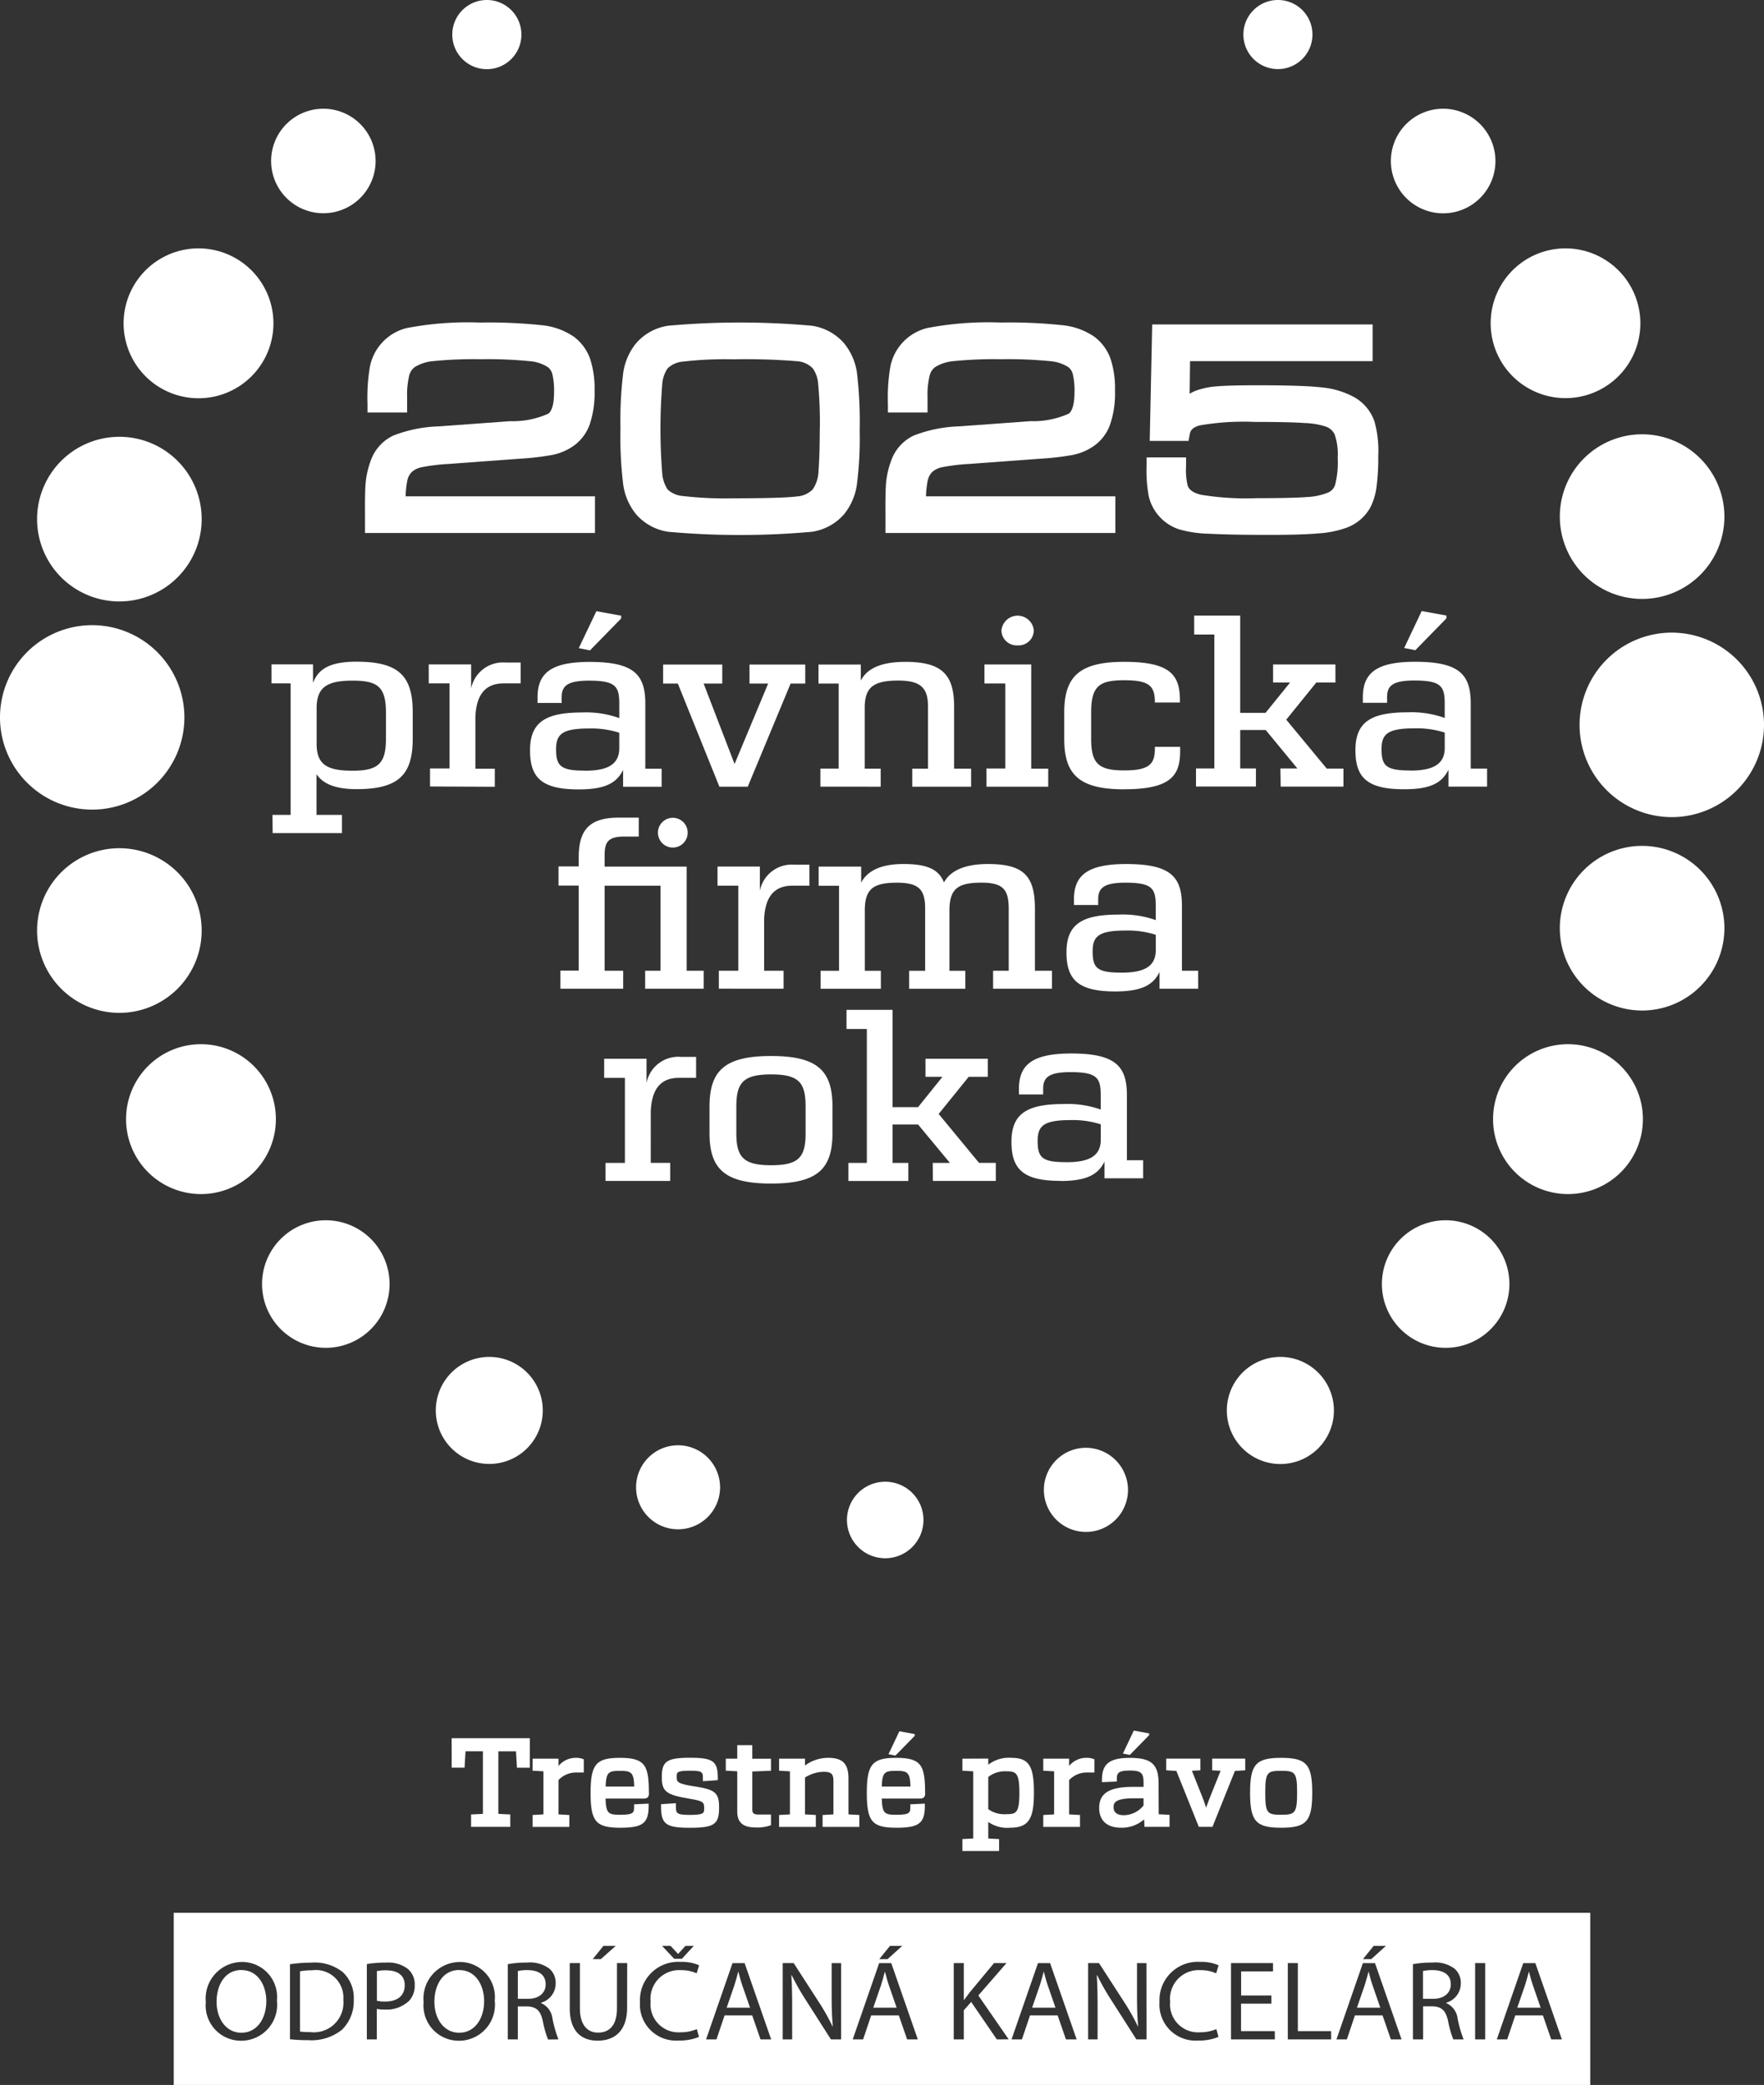 <svg id="Group_24" data-name="Group 24" xmlns="http://www.w3.org/2000/svg" xmlns:xlink="http://www.w3.org/1999/xlink" width="83" height="98.071" viewBox="0 0 83 98.071">
  <rect x="0" y="0" width="83" height="98.071" fill="#333333" stroke="none"/>
  <defs>
    <clipPath id="clip-path">
      <rect id="Rectangle_12" data-name="Rectangle 12" width="83" height="98.071" fill="none"/>
    </clipPath>
  </defs>
  <g id="Group_23" data-name="Group 23" clip-path="url(#clip-path)">
    <path id="Path_596" data-name="Path 596" d="M200.347,345.932a1.8,1.8,0,1,1-1.8-1.814,1.8,1.8,0,0,1,1.8,1.814" transform="translate(-156.896 -274.422)" fill="#fff"/>
    <path id="Path_597" data-name="Path 597" d="M246.474,338.217a1.979,1.979,0,1,1-1.979-1.979,1.986,1.986,0,0,1,1.979,1.979" transform="translate(-193.399 -268.138)" fill="#fff"/>
    <path id="Path_598" data-name="Path 598" d="M151.727,337.64a1.976,1.976,0,1,1-1.978-1.982,1.98,1.98,0,0,1,1.978,1.982" transform="translate(-117.846 -267.676)" fill="#fff"/>
    <path id="Path_599" data-name="Path 599" d="M290.053,317.66a2.519,2.519,0,1,1-2.518-2.522,2.522,2.522,0,0,1,2.518,2.522" transform="translate(-227.29 -251.312)" fill="#fff"/>
    <path id="Path_600" data-name="Path 600" d="M106.276,317.66a2.517,2.517,0,1,1-2.515-2.522,2.519,2.519,0,0,1,2.515,2.522" transform="translate(-80.737 -251.312)" fill="#fff"/>
    <path id="Path_601" data-name="Path 601" d="M292.11,1.633A1.625,1.625,0,1,1,290.486,0a1.623,1.623,0,0,1,1.624,1.633" transform="translate(-230.356)" fill="#fff"/>
    <path id="Path_602" data-name="Path 602" d="M108.327,1.633A1.627,1.627,0,1,1,106.7,0a1.625,1.625,0,0,1,1.626,1.633" transform="translate(-83.793)" fill="#fff"/>
    <path id="Path_603" data-name="Path 603" d="M327.03,286.4a3,3,0,1,1-3-3.006,3,3,0,0,1,3,3.006" transform="translate(-256.009 -225.996)" fill="#fff"/>
    <path id="Path_604" data-name="Path 604" d="M66.875,286.4a3,3,0,1,1-3-3.006,3,3,0,0,1,3,3.006" transform="translate(-48.545 -225.996)" fill="#fff"/>
    <path id="Path_605" data-name="Path 605" d="M328.051,27.716a2.46,2.46,0,1,1-2.461-2.464,2.466,2.466,0,0,1,2.461,2.464" transform="translate(-257.687 -20.138)" fill="#fff"/>
    <path id="Path_606" data-name="Path 606" d="M67.9,27.716a2.458,2.458,0,1,1-2.453-2.464A2.461,2.461,0,0,1,67.9,27.716" transform="translate(-50.227 -20.138)" fill="#fff"/>
    <path id="Path_607" data-name="Path 607" d="M36.334,246.04a3.525,3.525,0,1,1-3.523-3.533,3.527,3.527,0,0,1,3.523,3.533" transform="translate(-23.353 -193.391)" fill="#fff"/>
    <path id="Path_608" data-name="Path 608" d="M353.917,246.04a3.525,3.525,0,1,1-3.522-3.533,3.527,3.527,0,0,1,3.522,3.533" transform="translate(-276.615 -193.391)" fill="#fff"/>
    <path id="Path_609" data-name="Path 609" d="M35.769,61.219a3.525,3.525,0,1,1-3.527-3.534,3.529,3.529,0,0,1,3.527,3.534" transform="translate(-22.903 -46.002)" fill="#fff"/>
    <path id="Path_610" data-name="Path 610" d="M353.351,61.219a3.522,3.522,0,1,1-3.524-3.534,3.527,3.527,0,0,1,3.524,3.534" transform="translate(-276.168 -46.002)" fill="#fff"/>
    <path id="Path_611" data-name="Path 611" d="M370.115,200.331a3.872,3.872,0,1,1-3.871-3.88,3.875,3.875,0,0,1,3.871,3.88" transform="translate(-288.978 -156.663)" fill="#fff"/>
    <path id="Path_612" data-name="Path 612" d="M16.361,200.888A3.872,3.872,0,1,1,12.492,197a3.873,3.873,0,0,1,3.869,3.887" transform="translate(-6.872 -157.102)" fill="#fff"/>
    <path id="Path_613" data-name="Path 613" d="M370.115,104.742a3.872,3.872,0,1,1-3.871-3.879,3.877,3.877,0,0,1,3.871,3.879" transform="translate(-288.978 -80.435)" fill="#fff"/>
    <path id="Path_614" data-name="Path 614" d="M16.361,105.326a3.872,3.872,0,1,1-3.869-3.883,3.871,3.871,0,0,1,3.869,3.883" transform="translate(-6.872 -80.897)" fill="#fff"/>
    <path id="Path_615" data-name="Path 615" d="M8.676,149.554A4.338,4.338,0,1,1,4.34,145.2a4.342,4.342,0,0,1,4.336,4.351" transform="translate(0 -115.794)" fill="#fff"/>
    <path id="Path_616" data-name="Path 616" d="M375.636,151.275a4.339,4.339,0,1,1-4.338-4.351,4.344,4.344,0,0,1,4.338,4.351" transform="translate(-292.636 -117.167)" fill="#fff"/>
    <path id="Path_617" data-name="Path 617" d="M156.236,197.2c-1.13,0-1.357-.2-1.357-1,0-.716.292-.98,1.556-.98a4.283,4.283,0,0,1,1.414.2v.77c-.023.737-.574,1.011-1.614,1.011m-.29.884c1.24,0,1.781-.3,2.082-.915v.787h1.818v-.845h-.765v-3.061c0-1.365-.54-1.959-2.621-1.959-1.816,0-2.459.525-2.459,1.662v.265h1.14v-.265c0-.518.243-.785,1.28-.785,1.255,0,1.428.267,1.428,1.081v.679a4.628,4.628,0,0,0-1.752-.259c-1.722,0-2.448.455-2.448,1.777,0,1.3.568,1.838,2.3,1.838m-5.752-.128h2.768v-.845h-.8V194.2c0-1.56-.54-2.109-2.209-2.109-1.163,0-1.79.352-2.071.867-.25-.631-.812-.867-1.905-.867-1.116,0-1.718.352-1.991.877v-.755h-2v.9h.959v4h-.869v.845h2.837v-.845h-.756v-2.924c.026-.906.386-1.219,1.5-1.219,1.027,0,1.339.3,1.339,1.219v2.924h-.753v.845h2.644v-.845h-.748V194.2c.026-.932.388-1.232,1.5-1.232,1,0,1.289.3,1.289,1.219v2.924h-.735Zm-9.859,0v-.845h-.916v-2.415c.04-1,.427-1.587,1.332-1.587h.8v-.988h-.714a1.53,1.53,0,0,0-1.618,1.228V192.21h-1.993v.9h.98v4h-.917v.845Zm-5.212-6.64a.7.7,0,1,0,0-1.4.7.7,0,1,0,0,1.4m-5.288,6.64h2.953v-.845h-.874v-4h2.631v4h-.723v.845h2.754v-.845h-.8v-4.9h-3.862V191.7c0-.61.134-.9.917-.9h.69v-.891h-.931c-1.339,0-1.894.525-1.894,1.861v.435h-.95v.9h.95v4h-.861" transform="translate(-103.468 -151.45)" fill="#fff"/>
    <path id="Path_618" data-name="Path 618" d="M118.358,142.123l-1.165-.212-.824,1.738.524.105,1.465-1.5Zm-1.7,7.288c-1.13,0-1.355-.209-1.355-1.005,0-.713.29-.978,1.554-.978a4.3,4.3,0,0,1,1.42.2v.771c-.025.735-.578,1.016-1.619,1.016m-.287.879c1.238,0,1.778-.3,2.08-.919v.795h1.818v-.849H119.5v-3.061c0-1.366-.538-1.963-2.616-1.963-1.818,0-2.46.528-2.46,1.665v.265h1.14v-.265c0-.517.241-.784,1.278-.784,1.259,0,1.434.266,1.434,1.082v.68a4.624,4.624,0,0,0-1.755-.265c-1.722,0-2.446.46-2.446,1.784,0,1.3.566,1.835,2.3,1.835m-5.817-.124h2.953v-.849h-.786l-1.905-2.3,1.414-1.748h.9v-.85H110.2v.85H111l-1.154,1.426h-1.193v-4.574h-2.165v.891h.948v6.3h-.863v.849h2.82v-.849h-.74v-1.81h1.2l1.491,1.81h-.8Zm-7.362.124c2.207,0,2.631-.655,2.631-1.8V148.3h-1.189v.091c0,.735-.288,1.016-1.442,1.016-1.2,0-1.556-.313-1.556-1.485v-1.256c0-1.25.414-1.5,1.556-1.5s1.442.246,1.442,1.014v.035h1.179V146.1c0-1.206-.489-1.8-2.621-1.8-2.108,0-2.822.688-2.822,2.378v1.256c0,1.676.714,2.363,2.822,2.363m-6.482-.124h2.906v-.849h-.8v-4.9h-2.2v.893H97.6v4h-.889Zm1.47-6.647a.718.718,0,0,0,.759-.7.765.765,0,0,0-1.524,0,.718.718,0,0,0,.765.7m-6.447,6.647v-.849h-.751v-2.956c.032-.875.422-1.187,1.578-1.187,1.055,0,1.4.345,1.4,1.221v2.922h-.742v.849h2.77v-.849h-.8v-2.909c0-1.5-.554-2.114-2.291-2.114-1.219,0-1.826.355-2.1.881v-.753h-1.99v.893h.949v4H88.9v.849Zm-7.589,0h1.334l2.018-4.852h.688v-.893H85.565v.893h.877l-1.58,3.784-1.456-3.784h.877v-.893H81.5v.893h.692Zm-4.621-8.043-1.167-.212-.829,1.738.527.105,1.468-1.5Zm-1.706,7.288c-1.129,0-1.357-.209-1.357-1.005,0-.713.288-.978,1.557-.978a4.3,4.3,0,0,1,1.416.2v.771c-.025.735-.574,1.016-1.617,1.016m-.289.879c1.245,0,1.784-.3,2.086-.919v.795h1.813v-.849h-.768v-3.061c0-1.366-.533-1.963-2.618-1.963-1.817,0-2.452.528-2.452,1.665v.265h1.135v-.265c0-.517.24-.784,1.283-.784,1.253,0,1.427.266,1.427,1.082v.68a4.593,4.593,0,0,0-1.755-.265c-1.72,0-2.444.46-2.444,1.784,0,1.3.565,1.835,2.293,1.835m-3.95-.124v-.849h-.914V146.9c.038-1,.427-1.586,1.33-1.586h.8v-.982h-.714a1.527,1.527,0,0,0-1.616,1.222v-1.133H70.472v.893h.979v4h-.918v.849Zm-6.693-.755c-1.218,0-1.691-.3-1.691-1.269v-1.735c.025-.931.5-1.233,1.691-1.233,1.127,0,1.57.246,1.57,1.484v1.268c0,1.145-.367,1.485-1.57,1.485m-3.76,2.934h3.26V151.5H65.192v-1.919c.263.407.8.708,1.88.708,1.957,0,2.646-.655,2.646-2.363v-1.268c0-1.712-.678-2.365-2.646-2.365-1.331,0-1.81.391-2.045,1v-.873H63.073v.893h.9V151.5h-.853" transform="translate(-50.299 -113.169)" fill="#fff"/>
    <path id="Path_619" data-name="Path 619" d="M155.82,242.575h2.96v-.849h-.789l-1.9-2.3,1.414-1.748h.9v-.85h-2.934v.85h.8l-1.149,1.427h-1.2v-4.576h-2.167v.9h.957v6.3h-.867v.849h2.819v-.849h-.742v-1.807h1.2l1.5,1.807h-.809Zm-7.611-.737c-1.316,0-1.638-.392-1.638-1.515v-1.24c0-1.127.322-1.518,1.638-1.518s1.621.392,1.621,1.518v1.24c0,1.123-.3,1.515-1.621,1.515m0,.861c2.173,0,2.886-.676,2.886-2.376v-1.24c0-1.7-.713-2.383-2.886-2.383s-2.9.678-2.9,2.383v1.24c0,1.7.723,2.376,2.9,2.376m-4.75-.124v-.849h-.914V239.31c.04-1,.424-1.583,1.324-1.583h.809v-.986h-.718a1.521,1.521,0,0,0-1.614,1.225v-1.138h-1.994v.9h.976v4h-.911v.849Z" transform="translate(-111.925 -187.028)" fill="#fff"/>
    <path id="Path_620" data-name="Path 620" d="M237.579,249.792c-1.13,0-1.357-.2-1.357-1,0-.716.292-.98,1.556-.98a4.285,4.285,0,0,1,1.414.2v.77c-.023.737-.574,1.011-1.614,1.011m-.29.884c1.24,0,1.781-.3,2.081-.915v.787h1.818V249.7h-.765v-3.062c0-1.365-.54-1.959-2.621-1.959-1.816,0-2.459.525-2.459,1.662v.265h1.14v-.265c0-.518.243-.785,1.28-.785,1.255,0,1.428.267,1.428,1.081v.679a4.634,4.634,0,0,0-1.752-.259c-1.722,0-2.448.455-2.448,1.777,0,1.3.568,1.837,2.3,1.837" transform="translate(-187.399 -195.126)" fill="#fff"/>
    <path id="Path_621" data-name="Path 621" d="M86.766,82.331a.787.787,0,0,1,.21-.4.983.983,0,0,1,.45-.221,9.1,9.1,0,0,1,1.3-.158l3.316-.244a12.838,12.838,0,0,0,1.523-.175,2.664,2.664,0,0,0,.917-.36,2.1,2.1,0,0,0,.852-1.044,4.563,4.563,0,0,0,.242-1.62,4.512,4.512,0,0,0-.212-1.506,2.228,2.228,0,0,0-.758-1.031,3.207,3.207,0,0,0-1.505-.544,23.632,23.632,0,0,0-2.915-.126,15.273,15.273,0,0,0-3.443.258A2.331,2.331,0,0,0,85,77.008a8.737,8.737,0,0,0-.109,1.72v.405h1.865v-.708a3.862,3.862,0,0,1,.1-1.036.7.7,0,0,1,.255-.39,1.966,1.966,0,0,1,.864-.282,19.179,19.179,0,0,1,2.227-.089,20.109,20.109,0,0,1,2.338.092,1.815,1.815,0,0,1,.849.287.618.618,0,0,1,.2.32,3.294,3.294,0,0,1,.08.861c0,.7-.169.931-.27,1a4.059,4.059,0,0,1-1.794.353l-3.344.244a6.426,6.426,0,0,0-2.158.434,2.06,2.06,0,0,0-1.068,1.205,4.08,4.08,0,0,0-.222.934c-.031.284-.043.772-.039,1.491V84.8H95.595V83.076H86.686a4.33,4.33,0,0,1,.08-.745" transform="translate(-67.6 -59.73)" fill="#fff"/>
    <path id="Path_622" data-name="Path 622" d="M154.663,75.866a2.483,2.483,0,0,0-1.506-.814,37.85,37.85,0,0,0-6.766,0,2.476,2.476,0,0,0-1.495.814,2.826,2.826,0,0,0-.613,1.389,18.138,18.138,0,0,0-.131,2.646,18.073,18.073,0,0,0,.131,2.64,2.828,2.828,0,0,0,.612,1.388,2.484,2.484,0,0,0,1.507.815,37.778,37.778,0,0,0,6.755,0,2.485,2.485,0,0,0,1.506-.815,2.839,2.839,0,0,0,.608-1.376,16.924,16.924,0,0,0,.135-2.573,19.433,19.433,0,0,0-.127-2.714,2.817,2.817,0,0,0-.616-1.4m-1.135,4.068c0,.765-.02,1.422-.058,1.951a1.6,1.6,0,0,1-.275.867,1.135,1.135,0,0,1-.737.328c-.43.059-1.439.089-3,.089a17.313,17.313,0,0,1-2.37-.107,1.2,1.2,0,0,1-.711-.3,1.578,1.578,0,0,1-.259-.747,26.273,26.273,0,0,1,0-4.225,1.474,1.474,0,0,1,.257-.738,1.178,1.178,0,0,1,.714-.313,17.273,17.273,0,0,1,2.37-.107,29.914,29.914,0,0,1,3.007.089,1.129,1.129,0,0,1,.733.336,1.42,1.42,0,0,1,.253.712,19.522,19.522,0,0,1,.079,2.171" transform="translate(-114.957 -59.73)" fill="#fff"/>
    <path id="Path_623" data-name="Path 623" d="M207.674,82.331a.787.787,0,0,1,.21-.4.983.983,0,0,1,.45-.221,9.093,9.093,0,0,1,1.3-.158l3.316-.244a12.844,12.844,0,0,0,1.523-.175,2.659,2.659,0,0,0,.917-.36,2.1,2.1,0,0,0,.852-1.044,4.558,4.558,0,0,0,.242-1.621,4.507,4.507,0,0,0-.212-1.506,2.226,2.226,0,0,0-.758-1.031,3.207,3.207,0,0,0-1.505-.544,23.625,23.625,0,0,0-2.914-.126,15.271,15.271,0,0,0-3.442.258,2.331,2.331,0,0,0-1.746,1.849,8.716,8.716,0,0,0-.109,1.72v.405h1.865v-.708a3.872,3.872,0,0,1,.1-1.036.7.7,0,0,1,.255-.39,1.966,1.966,0,0,1,.864-.282,19.177,19.177,0,0,1,2.227-.089,20.113,20.113,0,0,1,2.339.092,1.817,1.817,0,0,1,.849.286.6.6,0,0,1,.2.32,3.283,3.283,0,0,1,.08.861c0,.7-.17.931-.271,1a4.061,4.061,0,0,1-1.793.353l-3.344.244a6.426,6.426,0,0,0-2.158.434,2.061,2.061,0,0,0-1.068,1.205,4.079,4.079,0,0,0-.223.934c-.03.281-.043.783-.038,1.49V84.8H216.5V83.076h-8.909a4.333,4.333,0,0,1,.08-.745" transform="translate(-164.02 -59.73)" fill="#fff"/>
    <path id="Path_624" data-name="Path 624" d="M277.1,79.96a2.09,2.09,0,0,0-.973-1.189,3.982,3.982,0,0,0-1.523-.456c-.565-.065-1.587-.1-3.037-.1-.874,0-1.513.017-1.9.051a3.548,3.548,0,0,0-1.021.218,1.783,1.783,0,0,0-.255.131l.019-1.535H277V75.355H266.628l-.116,5.478h1.826l.061-.332c.024-.133.1-.3.475-.4a12.137,12.137,0,0,1,2.582-.162c1.044,0,1.828.017,2.329.052a3.607,3.607,0,0,1,.987.159.726.726,0,0,1,.439.373,2.83,2.83,0,0,1,.145,1.1,4.264,4.264,0,0,1-.122,1.28.586.586,0,0,1-.338.362,3,3,0,0,1-.961.206c-.444.036-1.252.055-2.4.055a13,13,0,0,1-2.61-.161c-.461-.109-.58-.3-.629-.431a3.21,3.21,0,0,1-.074-.922v-.405h-1.859v.405a6.6,6.6,0,0,0,.1,1.407A2.149,2.149,0,0,0,267.923,85a5.585,5.585,0,0,0,1.43.2c.649.035,1.591.053,2.8.053,1,0,1.77-.024,2.3-.071a4.774,4.774,0,0,0,1.307-.262,2.116,2.116,0,0,0,1.135-.963,3.033,3.033,0,0,0,.29-.972,10.5,10.5,0,0,0,.08-1.446,5.143,5.143,0,0,0-.167-1.582" transform="translate(-212.415 -60.093)" fill="#fff"/>
    <path id="Path_625" data-name="Path 625" d="M169.372,457.944h-.011c-.054.213-.114.431-.185.65l-.358,1.038h1.1l-.358-1.033c-.082-.234-.136-.447-.19-.655" transform="translate(-134.627 -365.195)" fill="#fff"/>
    <path id="Path_626" data-name="Path 626" d="M121.615,458.221c0-.463-.342-.665-.842-.671a1.973,1.973,0,0,0-.467.043V458.9h.483c.505,0,.826-.271.826-.681" transform="translate(-95.94 -364.881)" fill="#fff"/>
    <path id="Path_627" data-name="Path 627" d="M203.43,457.944h-.011c-.054.213-.114.431-.185.65l-.358,1.038h1.1l-.358-1.033c-.081-.234-.136-.447-.19-.655" transform="translate(-161.787 -365.195)" fill="#fff"/>
    <path id="Path_628" data-name="Path 628" d="M102.089,457.5c-.782,0-1.173.708-1.173,1.5,0,.767.424,1.453,1.168,1.453s1.173-.676,1.173-1.491c0-.713-.38-1.458-1.168-1.458" transform="translate(-80.477 -364.838)" fill="#fff"/>
    <path id="Path_629" data-name="Path 629" d="M70.255,457.6a2.727,2.727,0,0,0-.554.048v2.832a3.048,3.048,0,0,0,.478.027,1.393,1.393,0,0,0,1.559-1.522,1.294,1.294,0,0,0-1.483-1.384" transform="translate(-55.584 -364.922)" fill="#fff"/>
    <path id="Path_630" data-name="Path 630" d="M51.484,457.5c-.782,0-1.173.708-1.173,1.5,0,.767.424,1.453,1.168,1.453s1.173-.676,1.173-1.491c0-.713-.38-1.458-1.168-1.458" transform="translate(-40.121 -364.838)" fill="#fff"/>
    <path id="Path_631" data-name="Path 631" d="M88.006,457.6a2.023,2.023,0,0,0-.445.037v1.395a1.621,1.621,0,0,0,.391.037c.57,0,.918-.272.918-.767,0-.474-.342-.7-.863-.7" transform="translate(-69.827 -364.922)" fill="#fff"/>
    <path id="Path_632" data-name="Path 632" d="M240.331,457.944h-.011c-.054.213-.114.431-.185.65l-.358,1.038h1.1l-.358-1.033c-.081-.234-.136-.447-.19-.655" transform="translate(-191.214 -365.195)" fill="#fff"/>
    <path id="Path_633" data-name="Path 633" d="M315.795,457.944h-.011c-.054.213-.114.431-.185.65l-.358,1.038h1.1l-.358-1.033c-.081-.234-.136-.447-.19-.655" transform="translate(-251.394 -365.195)" fill="#fff"/>
    <path id="Path_634" data-name="Path 634" d="M353.045,457.944h-.011c-.054.213-.114.431-.185.65l-.358,1.038h1.1l-.358-1.033c-.081-.234-.136-.447-.19-.655" transform="translate(-281.1 -365.195)" fill="#fff"/>
    <path id="Path_635" data-name="Path 635" d="M331.891,458.221c0-.463-.342-.665-.842-.671a1.972,1.972,0,0,0-.467.043V458.9h.483c.505,0,.826-.271.826-.681" transform="translate(-263.628 -364.881)" fill="#fff"/>
    <path id="Path_636" data-name="Path 636" d="M40.364,452.342h66.65v-8.1H40.364ZM96.823,445.8H97.4l-.69.623h-.391Zm-22.758,0h.576l-.69.623h-.391Zm-10.325,0,.348.373H64.1l.342-.373h.391l-.559.607h-.364l-.57-.607Zm-3.161,0h.581l-.7.623H60.08Zm-17.06,4.461a1.658,1.658,0,0,1-1.646-1.82,1.718,1.718,0,0,1,1.7-1.884,1.647,1.647,0,0,1,1.646,1.815,1.694,1.694,0,0,1-1.7,1.89m4.791-.543a2.284,2.284,0,0,1-1.618.516,7.742,7.742,0,0,1-.858-.043v-3.529a6.879,6.879,0,0,1,1-.075,2.125,2.125,0,0,1,1.483.447,1.636,1.636,0,0,1,.516,1.288,1.876,1.876,0,0,1-.527,1.394m3.112-1.315a1.535,1.535,0,0,1-1.119.394,1.665,1.665,0,0,1-.38-.032V450.2H49.45v-3.545a5.583,5.583,0,0,1,.907-.069,1.525,1.525,0,0,1,1.026.3.956.956,0,0,1,.32.751,1.045,1.045,0,0,1-.282.767m2.346,1.858a1.658,1.658,0,0,1-1.646-1.82,1.718,1.718,0,0,1,1.7-1.884,1.647,1.647,0,0,1,1.646,1.815,1.694,1.694,0,0,1-1.7,1.89m4.209-.059a4.584,4.584,0,0,1-.244-.857c-.109-.5-.3-.681-.733-.7h-.445V450.2h-.473v-3.54a5.013,5.013,0,0,1,.907-.075,1.517,1.517,0,0,1,1.059.293.885.885,0,0,1,.288.681.944.944,0,0,1-.69.915v.016a.9.9,0,0,1,.538.724,5.636,5.636,0,0,0,.282.985Zm3.72-1.5c0,1.1-.592,1.554-1.385,1.554-.75,0-1.314-.42-1.314-1.533V446.61h.478v2.124c0,.8.364,1.145.853,1.145.543,0,.891-.351.891-1.145V446.61H61.7Zm2.51,1.16a1.923,1.923,0,0,0,.771-.149l.1.367a2.388,2.388,0,0,1-.967.17,1.694,1.694,0,0,1-1.808-1.815,1.8,1.8,0,0,1,1.912-1.884,2,2,0,0,1,.869.16l-.114.378a1.753,1.753,0,0,0-.739-.149,1.347,1.347,0,0,0-1.428,1.48,1.316,1.316,0,0,0,1.407,1.442m3.764.335-.391-1.129h-1.3L65.9,450.2h-.489l1.244-3.588h.57l1.249,3.588Zm3.791,0h-.478l-1.162-1.821a11.312,11.312,0,0,1-.684-1.2l-.016.005c.027.453.038.884.038,1.48V450.2h-.445V446.61h.516l1.173,1.815a10.069,10.069,0,0,1,.657,1.166l.011-.005c-.043-.479-.054-.916-.054-1.474v-1.5h.445Zm3.107,0-.391-1.129h-1.3L72.8,450.2h-.489l1.244-3.588h.57l1.249,3.588Zm4.22,0-1.206-1.762-.348.394V450.2h-.472V446.61h.472v1.73h.016c.1-.138.2-.266.288-.383l1.119-1.347h.587l-1.325,1.522,1.428,2.065Zm3.253,0-.391-1.129h-1.3l-.38,1.129h-.489l1.244-3.588h.57l1.249,3.588Zm3.791,0h-.478l-1.162-1.821a11.309,11.309,0,0,1-.684-1.2l-.016.005c.027.453.038.884.038,1.48V450.2h-.445V446.61H83.9l1.173,1.815a10.071,10.071,0,0,1,.657,1.166l.011-.005c-.043-.479-.054-.916-.054-1.474v-1.5h.445Zm2.515-.335a1.924,1.924,0,0,0,.771-.149l.1.367a2.389,2.389,0,0,1-.967.17,1.694,1.694,0,0,1-1.808-1.815,1.8,1.8,0,0,1,1.912-1.884,2,2,0,0,1,.869.16l-.114.378a1.751,1.751,0,0,0-.738-.149,1.347,1.347,0,0,0-1.428,1.48,1.316,1.316,0,0,0,1.407,1.442m3.519.335H90.11V446.61h1.977V447h-1.5v1.134h1.423v.383H90.583v1.293h1.586Zm2.651,0H92.783V446.61h.473v3.2h1.564Zm2.808,0-.391-1.129h-1.3l-.38,1.129h-.489l1.244-3.588h.57l1.249,3.588Zm2.938,0a4.591,4.591,0,0,1-.244-.857c-.109-.5-.3-.681-.733-.7h-.445V450.2H98.67v-3.54a5.011,5.011,0,0,1,.907-.075,1.518,1.518,0,0,1,1.059.293.884.884,0,0,1,.288.681.944.944,0,0,1-.69.915v.016a.9.9,0,0,1,.538.724,5.61,5.61,0,0,0,.283.985Zm1.5,0h-.473V446.61h.473Zm3.107,0-.391-1.129h-1.3l-.38,1.129h-.489l1.244-3.588h.57l1.249,3.588Z" transform="translate(-32.189 -354.271)" fill="#fff"/>
    <path id="Path_637" data-name="Path 637" d="M104.944,405.07h.605l.045-.771h.818v2.944l-.556.028v.583H107.7v-.583l-.561-.028V404.3h.83l.045.771h.605v-1.388h-3.679Z" transform="translate(-83.69 -321.923)" fill="#fff"/>
    <path id="Path_638" data-name="Path 638" d="M125.785,408.246a1.05,1.05,0,0,0-.834.382v-.342h-1.218v.566l.51.028v2.026l-.51.028v.56h1.728v-.56l-.51-.028v-1.615a1.135,1.135,0,0,1,.846-.355h.345v-.62l-.067-.024a.833.833,0,0,0-.29-.046" transform="translate(-98.673 -325.562)" fill="#fff"/>
    <path id="Path_639" data-name="Path 639" d="M139.944,409.907c0-1.307-.17-1.661-1.366-1.661-1.12,0-1.377.307-1.377,1.644,0,1.352.247,1.644,1.394,1.644,1.063,0,1.338-.211,1.338-1.026V410.4l-.685.032v.1c0,.285,0,.392-.653.392-.556,0-.667-.053-.69-.762h1.8c.17,0,.243-.076.243-.254m-1.366-1.05c.529,0,.654.061.673.739h-1.346c.024-.682.14-.739.673-.739" transform="translate(-109.413 -325.562)" fill="#fff"/>
    <path id="Path_640" data-name="Path 640" d="M155.138,409.591c-.844-.13-.844-.219-.844-.456,0-.207,0-.284.625-.284.608,0,.608.074.608.386v.108l.7-.048V409.2c0-.8-.22-.958-1.309-.958s-1.326.168-1.326.9c0,.687.193.84,1.293,1.025.7.11.7.19.7.456,0,.217,0,.307-.676.307-.653,0-.653-.085-.653-.443v-.108l-.7.048v.095c0,.844.228,1.014,1.355,1.014,1.146,0,1.377-.159,1.377-.946,0-.7-.172-.849-1.146-1" transform="translate(-122.453 -325.562)" fill="#fff"/>
    <path id="Path_641" data-name="Path 641" d="M169.862,405.306h-.707v.635h-.539v.566l.539.028v1.878c0,.536.266.765.89.765a1.838,1.838,0,0,0,.63-.085l.067-.024v-.5h-.561c-.27,0-.318-.069-.318-.262v-1.763l.879-.034v-.567h-.879Z" transform="translate(-134.466 -323.218)" fill="#fff"/>
    <path id="Path_642" data-name="Path 642" d="M184.258,409.215c0-.688-.274-.969-.946-.969a1.825,1.825,0,0,0-1.1.362v-.322h-1.218v.566l.51.028v2.026l-.51.028v.56h1.728v-.56l-.51-.028v-1.733a1.7,1.7,0,0,1,.868-.271c.366,0,.471.1.471.432v1.572l-.51.028v.56h1.728v-.56l-.51-.028Z" transform="translate(-144.336 -325.562)" fill="#fff"/>
    <path id="Path_643" data-name="Path 643" d="M204.119,409.907c0-1.307-.17-1.661-1.366-1.661-1.12,0-1.377.307-1.377,1.644,0,1.352.247,1.644,1.394,1.644,1.062,0,1.337-.211,1.337-1.026V410.4l-.684.032v.1c0,.285,0,.392-.653.392-.556,0-.667-.053-.69-.762h1.8c.17,0,.243-.076.243-.254m-1.366-1.05c.53,0,.654.061.673.739H202.08c.024-.682.14-.739.673-.739" transform="translate(-160.591 -325.562)" fill="#fff"/>
    <path id="Path_644" data-name="Path 644" d="M225.875,408.246a1.572,1.572,0,0,0-1.078.324v-.29l-1.218.006v.566l.511.028v3.16l-.511.028v.56h1.728v-.56l-.51-.028v-.778a1.542,1.542,0,0,0,1.01.272c.873,0,1.139-.384,1.139-1.644,0-1.275-.24-1.644-1.071-1.644m-1.078.9a1.264,1.264,0,0,1,.851-.266c.463,0,.613.079.613,1.016,0,.956-.16,1-.625,1a1.28,1.28,0,0,1-.84-.238Z" transform="translate(-178.297 -325.562)" fill="#fff"/>
    <path id="Path_645" data-name="Path 645" d="M244.419,408.246a1.037,1.037,0,0,0-.835.381v-.341h-1.217v.566l.51.028v2.026l-.51.028v.56h1.728v-.56l-.51-.028v-1.615a1.136,1.136,0,0,1,.846-.355h.345v-.62l-.067-.024a.833.833,0,0,0-.29-.046" transform="translate(-193.279 -325.562)" fill="#fff"/>
    <path id="Path_646" data-name="Path 646" d="M258.131,409.448c0-.9-.34-1.2-1.349-1.2-.958,0-1.315.281-1.315,1.037v.106l.7-.032v-.1c0-.265.028-.415.6-.415s.659.123.659.613v.154h-.489c-1.124,0-1.6.3-1.6.992,0,.591.371.929,1.02.929a1.573,1.573,0,0,0,1.095-.393l.017.354h1.179v-.566l-.51-.028Zm-.707.7v.339a1.206,1.206,0,0,1-.931.457c-.307,0-.477-.129-.477-.364,0-.182,0-.432.976-.432Z" transform="translate(-203.618 -325.562)" fill="#fff"/>
    <path id="Path_647" data-name="Path 647" d="M273.11,408.991l.4.02-.532,1.326c-.058.149-.108.284-.15.41-.039-.124-.085-.254-.138-.4l-.532-1.337.4-.02v-.549h-1.609v.548l.479.03,1.056,2.63h.642l1.057-2.63.485-.03v-.548H273.11Z" transform="translate(-216.077 -325.719)" fill="#fff"/>
    <path id="Path_648" data-name="Path 648" d="M291.877,408.246c-1.189,0-1.463.307-1.463,1.644s.273,1.644,1.463,1.644,1.462-.307,1.462-1.644-.273-1.644-1.462-1.644m0,2.677c-.655,0-.749-.064-.749-1.033s.094-1.033.749-1.033.749.07.749,1.033-.1,1.033-.749,1.033" transform="translate(-231.595 -325.562)" fill="#fff"/>
    <path id="Path_649" data-name="Path 649" d="M207.65,402.3v-.083l-.723-.131-.511,1.078.325.065Z" transform="translate(-164.61 -320.651)" fill="#fff"/>
    <path id="Path_650" data-name="Path 650" d="M262.108,402.135v-.083l-.723-.131L260.874,403l.325.065Z" transform="translate(-208.038 -320.518)" fill="#fff"/>
  </g>
</svg>
